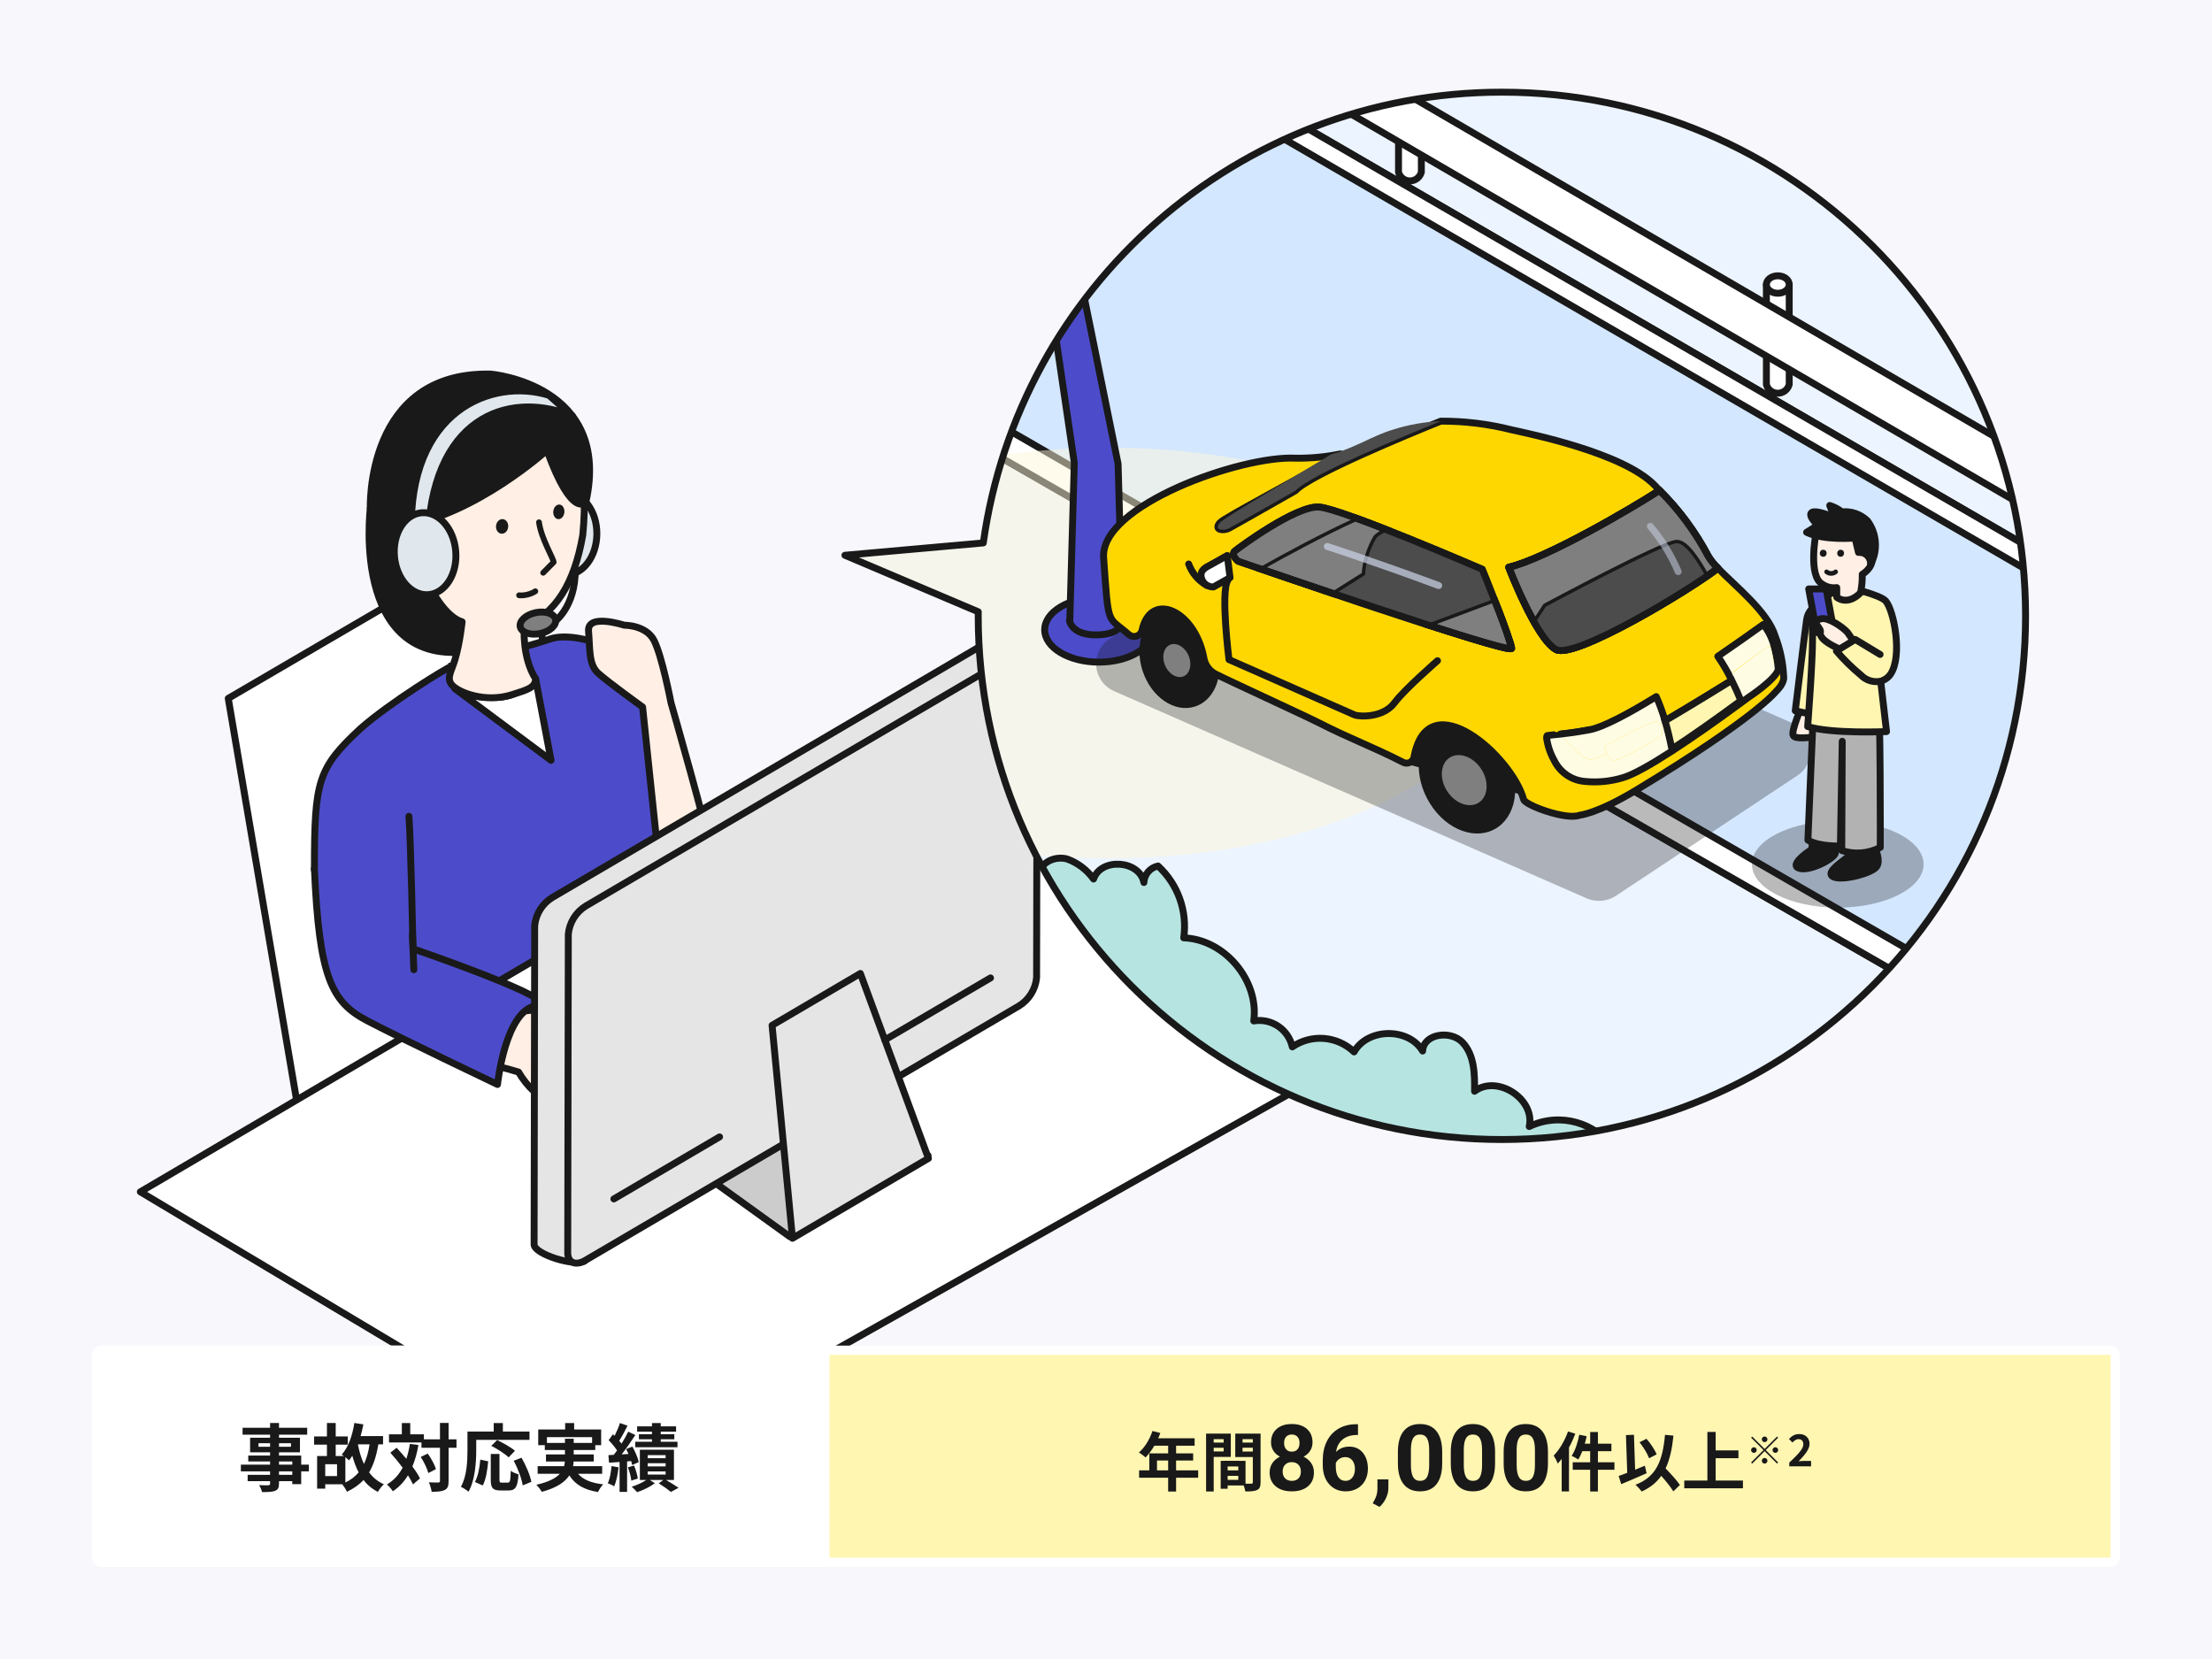 <?xml version="1.0" encoding="UTF-8"?><svg id="_レイヤー_2" xmlns="http://www.w3.org/2000/svg" width="480" height="360" xmlns:xlink="http://www.w3.org/1999/xlink" viewBox="0 0 480 360"><defs><style>.cls-1,.cls-2,.cls-3,.cls-4,.cls-5,.cls-6,.cls-7,.cls-8,.cls-9,.cls-10,.cls-11,.cls-12,.cls-13,.cls-14,.cls-15,.cls-16,.cls-17,.cls-18,.cls-19,.cls-20,.cls-21,.cls-22{stroke:#191919;}.cls-1,.cls-2,.cls-3,.cls-4,.cls-5,.cls-7,.cls-8,.cls-23,.cls-9,.cls-10,.cls-11,.cls-14,.cls-24,.cls-15,.cls-16,.cls-17,.cls-19,.cls-20,.cls-21,.cls-22{stroke-width:1.5px;}.cls-1,.cls-3,.cls-5,.cls-6,.cls-7,.cls-8,.cls-23,.cls-9,.cls-10,.cls-11,.cls-12,.cls-13,.cls-14,.cls-24,.cls-15,.cls-16,.cls-17,.cls-18,.cls-21,.cls-22{stroke-linecap:round;stroke-linejoin:round;}.cls-1,.cls-23,.cls-12,.cls-13,.cls-24,.cls-25{fill:none;}.cls-26,.cls-8,.cls-18{fill:#fff;}.cls-2{fill:#d3e7ff;}.cls-2,.cls-4,.cls-19,.cls-20{stroke-miterlimit:10;}.cls-3{fill:#b2b2b2;}.cls-27{fill:#4c4c4c;}.cls-4,.cls-7{fill:#4c4cca;}.cls-5{fill:#e5e5e5;}.cls-28{fill:#fff7d8;opacity:.49;}.cls-28,.cls-23,.cls-29,.cls-24{isolation:isolate;}.cls-6{stroke-width:1.312px;}.cls-6,.cls-11,.cls-30{fill:#7f7f7f;}.cls-31{fill:#f7f7fc;}.cls-32{fill:#fffbe5;}.cls-23{opacity:.69;}.cls-23,.cls-24{stroke:#ced6ea;}.cls-9,.cls-33,.cls-19{fill:#fff6b1;}.cls-10,.cls-34{fill:#b2b2e8;}.cls-35{fill:#fffce4;}.cls-12,.cls-18{stroke-width:1.25px;}.cls-29{opacity:.3;}.cls-29,.cls-15,.cls-36{fill:#191919;}.cls-37{clip-path:url(#clippath);}.cls-14{fill:#b6e4e1;}.cls-24{opacity:.52;}.cls-16{fill:#ccc;}.cls-17{fill:gold;}.cls-20{fill:#ecf4ff;}.cls-21{fill:#ffefe4;}.cls-22{fill:#e0e8ed;}</style><clipPath id="clippath"><path class="cls-25" d="M325.909,20c-57.39,0-104.834,42.545-112.535,97.813l-30.027,2.678,28.937,12.269c-.002,.292-.011,.583-.011,.876,0,62.76,50.876,113.636,113.636,113.636s113.636-50.876,113.636-113.636-50.876-113.636-113.636-113.636Z"/></clipPath></defs><g id="_レイヤー_12"><g><g><rect class="cls-31" width="480" height="360"/><g><g><path class="cls-8" d="M132.734,226.969l-63.452,40.697-19.751-116.118,64.012-37.398,19.191,112.819Z"/><path class="cls-4" d="M98.323,144.403c-1.406,.485-13.735,8.075-20.127,13.717-9.236,8.61-9.968,11.298-9.968,30.329l19.419,5.43v43.501s36.751-8.415,57.122-18.134c0,0-.612-51.652-.971-64.105s-18.057-18.671-24.383-16.488c-6.326,2.182-21.092,5.749-21.092,5.749h0Z"/><g><path class="cls-21" d="M143.665,193.676l-4.225-40.259s-7.526-5.409-9.632-7.331c-2.106-1.922-1.748-5.135-2.093-9.105s7.734-1.314,7.734-1.314c0,0,4.702-.07,6.453,3.266,1.75,3.336,3.7,13.549,3.7,13.549,0,0,8.196,28.508,9.248,34.826,1.052,6.318-8.273,14.434-11.185,6.369h0Z"/><path class="cls-8" d="M119.577,164.993l-20.91-15.576c2.028,1.51,5.634,2.122,9.876,1.851,3.331-.211,5.789-2.158,7.688-3.966l3.347,17.691Z"/><path class="cls-8" d="M301.85,224.926l-109.843-61.279L30.455,258.628l102.754,61.372,168.641-95.074Z"/><path class="cls-21" d="M103.001,230.523c3.228,.431,6.414,1.136,9.522,2.106,.914,1.591,2.068,3.031,3.422,4.268,2.417,2.295,9.25-.593,9.25-.593,0,0,.602,3.622,2.729,3.722s4.682-2.217,4.682-2.217c0,0,.911-18.568-1.193-19.437-2.104-.869-27.536,2.053-27.536,2.053"/><path class="cls-7" d="M68.228,188.449c1.025,23.666,3.705,28.979,11.459,33.051,7.313,3.843,28.269,13.826,28.269,13.826,0,0,1.715-16.423,8.626-17.12,6.911-.696-26.96-12.329-26.96-12.329,0,0-.473-23.385-.884-28.739"/><path class="cls-7" d="M89.497,202.745l.309,7.686"/><path class="cls-5" d="M126.858,273.64c-2.104,1.235-10.97-1.464-10.96-3.612l.126-69.144c.24-2.53,1.656-4.799,3.823-6.127l94.106-55.232c2.106-1.235,10.947,.248,10.943,2.395"/><path class="cls-16" d="M201.388,250.742l-30.01,17.607-18.117-13.061,30.01-17.607,18.117,13.061Z"/><path class="cls-5" d="M221.116,218.283l-94.116,55.223c-2.106,1.235-3.808,.499-3.805-1.654l.128-69.144c.24-2.53,1.656-4.799,3.823-6.127l94.116-55.221c2.104-1.235,3.808-.499,3.805,1.652l-.128,69.144c-.24,2.53-1.656,4.799-3.823,6.127h0Z"/><path class="cls-5" d="M201.469,251.367l-29.501,17.338-4.43-46.207,19.159-11.258,14.771,40.127Z"/><path class="cls-16" d="M133.209,260.163l22.934-13.457"/><path class="cls-16" d="M192.007,225.663l22.934-13.457"/></g><g><path class="cls-15" d="M80.352,110.373s-4.635,37.308,24.873,30.346c20.607-4.862-12.922-30.874-12.922-30.874l-11.951,.528Z"/><ellipse class="cls-22" cx="122.846" cy="115.836" rx="8.915" ry="6.671" transform="translate(5.768 237.499) rotate(-89.418)"/><path class="cls-21" d="M126.46,116.116c1.295-13.386-.521-26.117-15.443-28.157-10.3-1.409-20.359,8.349-21.654,21.735-.999,10.33,5.615,23.743,10.913,25.233,0,0-.46,4.6-1.564,8.257-.779,2.581-1.887,3.981-.661,5.426,1.418,1.671,7.256,3.953,12.969,2.156,3.536-1.112,5.13-1.552,5.209-3.462-3.005-4.669-2.468-11.344-2.468-11.344,6.759-2.842,10.842-9.2,12.698-19.842Z"/><path class="cls-15" d="M118.684,97.724s-15.491,13.988-31.071,16.38c-1.016-3.968-7.26-3.731-7.26-3.731,0,0-1.145-29.843,26.166-29.195,0,0,26.328,2.236,20.61,27.799,0,0-3.002,3.808-8.444-11.253h0Z"/><path class="cls-1" d="M124.836,123.408c.116,8.494-4.708,11.675-4.708,11.675"/><ellipse class="cls-11" cx="116.725" cy="135.21" rx="3.919" ry="2.317" transform="translate(-24.872 26.321) rotate(-11.636)"/><path class="cls-21" d="M92.728,124.78c-2.204-.253-4.273-1.66-5.565-5.191-1.291-3.531-.699-7.167,1.324-8.12,1.688-.796,3.838,.529,5.254,3.042"/><g><path class="cls-18" d="M116.162,128.306c-.893,.618-2.459,.997-3.521,.869"/><ellipse class="cls-36" cx="108.959" cy="114.23" rx="1.589" ry="1.324" transform="translate(-15.806 210.948) rotate(-84.136)"/><ellipse class="cls-36" cx="121.266" cy="111.07" rx="1.589" ry="1.209" transform="translate(-1.613 220.354) rotate(-84.136)"/><path class="cls-12" d="M116.962,113.329c.48,3.556,3.104,7.777,3.183,8.662l-2.273,2.302"/></g><path class="cls-22" d="M124.239,90.292c-12.317-5.185-29.852-1.38-31.366,25.544h-3.611c-.749-26.77,17.477-33.883,29.854-30.058l5.123,4.514Z"/><ellipse class="cls-22" cx="92.242" cy="120.153" rx="6.671" ry="8.915" transform="translate(-9.841 8.241) rotate(-4.857)"/></g></g><g><g class="cls-37"><g><path class="cls-2" d="M163.967,68.685L421.625,216.843l94.049-54.302L163.967-41.638V68.685Z"/><path class="cls-20" d="M515.674,162.536l51.404-29.682L163.967-95.933V-41.638s351.707,204.173,351.707,204.173Z"/><path class="cls-8" d="M308.43,15.669v21.696c-.371,1.368-1.781,2.175-3.149,1.804-.879-.239-1.565-.925-1.804-1.804V15.669"/><ellipse class="cls-8" cx="305.955" cy="15.669" rx="2.476" ry="1.894"/><path class="cls-8" d="M388.257,61.742v21.696c-.371,1.368-1.781,2.175-3.149,1.804-.879-.239-1.565-.925-1.804-1.804v-21.696"/><ellipse class="cls-8" cx="385.781" cy="61.742" rx="2.476" ry="1.894"/><path class="cls-8" d="M477.623,113.896v21.696c-.37,1.367-1.778,2.176-3.145,1.806-.88-.238-1.567-.926-1.806-1.806v-21.696"/><ellipse class="cls-8" cx="475.148" cy="113.896" rx="2.476" ry="1.894"/><path class="cls-8" d="M163.967-36.387L511.212,165.107l4.462-2.576L163.967-41.638v5.251Z"/><path class="cls-8" d="M260.616,5.781l280.609,163.501,.125-11.287L260.616-5.575V5.781Z"/><path class="cls-20" d="M163.967,68.685l-87.515,66.06,243.677,140.709,101.496-58.606L163.967,68.685Z"/><path class="cls-8" d="M163.967,61.635v7.048S421.625,216.842,421.625,216.842l5.567-3.214L163.967,61.635Z"/><ellipse class="cls-28" cx="240.436" cy="141.712" rx="86.945" ry="44.564"/><g><ellipse class="cls-7" cx="238.462" cy="136.661" rx="11.767" ry="7.019"/><path class="cls-7" d="M232.063,134.596c0,.157,.514,3.197,5.761,3.174,5.903-.025,5.761-3.017,5.761-3.174,0-.157-2.58-4.567-5.761-4.567-3.182,0-5.761,4.411-5.761,4.567Z"/><path class="cls-7" d="M243.585,134.596l-.964-33.953L222.851,3.404l-3.904,.689,14.171,96.332-.971,34.171"/><ellipse class="cls-7" cx="226.315" cy="33.898" rx="3.766" ry="3.221" transform="translate(-2.448 39.806) rotate(-9.998)"/><path class="cls-7" d="M224.034,32.942l-5.085-28.844,3.903-.689,5.085,28.844s-1.033,2.698-3.903,.689Z"/><ellipse class="cls-7" cx="225.052" cy="26.731" rx="4.518" ry="3.865" transform="translate(-1.223 39.478) rotate(-9.998)"/><path class="cls-7" d="M222.77,25.777l-5.085-28.844,3.964-1.687,5.025,29.847s-1.033,2.69-3.904,.683Z"/><path class="cls-8" d="M220.995,4.592l7.007-9.053,.285-20.491-10.682,9.7,3.391,19.843Z"/><path class="cls-8" d="M220.995,4.592L211.627-.219l-7.068-19.194,13.043,4.162,3.394,19.842Z"/></g><path class="cls-29" d="M344.312,194.945l-102.524-44.954c-3.293-1.414-4.817-5.231-3.403-8.524,.535-1.246,1.446-2.292,2.606-2.994l41.059-25.267c1.859-1.144,4.159-1.308,6.161-.44l100.777,44.163c3.294,1.414,4.817,5.23,3.403,8.524-.505,1.175-1.345,2.176-2.417,2.875l-39.313,26.057c-1.886,1.249-4.275,1.459-6.351,.561h0Z"/><path class="cls-36" d="M290.582,141.56l-25.596-13.646-20.798,5.459,39.737,21.406c1.57-4.822,1.318-9.532,6.657-13.219h0Z"/><path class="cls-36" d="M338.596,161.144l-27.511-9.021c-4.487,6.961-4.944,8.799-5.132,13.856l27.325,7.288,5.317-12.123Z"/><ellipse class="cls-15" cx="318.333" cy="168.767" rx="9.007" ry="11.921" transform="translate(-41.968 167.65) rotate(-27.753)"/><ellipse class="cls-6" cx="317.733" cy="169.287" rx="5.065" ry="6.471" transform="translate(-40.962 200.104) rotate(-32.959)"/><ellipse class="cls-15" cx="255.944" cy="142.984" rx="7.662" ry="10.123" transform="translate(-32.043 88.073) rotate(-18.395)"/><ellipse class="cls-11" cx="255.371" cy="143.338" rx="3.511" ry="4.475" transform="translate(-36.013 114.094) rotate(-23.574)"/><path class="cls-17" d="M239.484,121.02c-.794-11.337,29.771-22.182,41.62-21.597,3.281,.051,6.557-.26,9.769-.927-8.414,5.156-25.207,13.789-26.174,14.955-1.387,1.684,.943,1.716,1.899,1.228,.956-.488,14.521-8.211,14.521-8.211,3.22-3.486,24.698-12.324,31.527-15.078,5.181-.024,10.345,.608,15.368,1.881,3.928,.878,24.139,4.971,31.001,11.987,.376,.39,.735,.766,1.099,1.146-5.888,3.844-24.649,14.822-32.703,16.699,0,0,5.868,15.418,10.243,17.842,3.949,2.188,28.921-12.802,35.128-17.654,3.771,3.898,10.837,9.463,12.426,14.733,1.07,2.774,1.69,5.701,1.837,8.671,.26,1.56-1.48,3.154-1.48,3.154,0,0-4.166,5.702-30.546,21.626-8.489,5.124-12.24,5.424-12.24,5.424-2.856,1.14-11.81-2.153-12.151-3.412-2.522-9.337-20.662-25.488-23.776-9.322-.104,.894-.913,1.535-1.808,1.431-.176-.021-.348-.07-.508-.146-7.128-3.628-11.575-5.142-18.435-8.653-2.769-1.416-19.621-9.155-22.383-10.563-1.341-.727-2.266-2.039-2.498-3.547-1.943-10.245-11.469-14.537-13.396-5.951-.211,.953-1.156,1.555-2.109,1.343-.291-.064-.56-.201-.784-.398-4.688-4.127-4.369-1.317-5.445-16.663Z"/><path class="cls-27" d="M266.598,114.68c-.956,.488-3.286,.457-1.899-1.228,.962-1.166,15.738-9.699,24.151-14.855,5.113-1.379,9.048-4.07,13.419-5.366,3.358-1.076,6.846-1.695,10.37-1.84-6.829,2.759-28.306,11.592-31.527,15.078,.006,0-13.558,7.721-14.515,8.211h0Z"/><path class="cls-10" d="M337.653,140.945c-4.376-2.424-10.243-17.842-10.243-17.842,8.054-1.881,26.815-12.856,32.703-16.699,4.219,4.182,7.776,8.981,10.551,14.234,.584,.976,1.296,1.868,2.118,2.654-6.208,4.852-31.179,19.842-35.128,17.654h0Z"/><path class="cls-8" d="M292.722,138.603l5.877,1.683"/><path class="cls-10" d="M321.645,123.537s6.319,15.541,6.377,17.153-59.372-18.92-59.372-18.92c0,0-1.63-1.387-.709-2.167s13.293-9.907,18.275-9.571,35.429,13.505,35.429,13.505h0Z"/><path class="cls-11" d="M363.819,117.888c-3.035,.15-28.363,13.744-28.363,13.744l-2.383,3.637c-2.155-3.925-4.048-7.989-5.666-12.165,8.054-1.881,26.815-12.856,32.703-16.699,4.218,4.182,7.776,8.981,10.551,14.233,.583,.976,1.296,1.869,2.118,2.655-.662,.518-1.574,1.169-2.615,1.881-1.655-3.042-4.376-7.383-6.346-7.285Z"/><path class="cls-11" d="M328.027,140.691c.021,.601-8.223-1.881-18.571-5.217l14.754-5.518c1.488,3.498,2.762,7.083,3.816,10.735Z"/><path class="cls-11" d="M294.092,112.371c2.31,.836,4.909,1.833,7.567,2.884-1.12,.168-2.159,.682-2.972,1.471-1.444,2.452-2.292,5.21-2.474,8.05l-6.566,4.138c-6.711-2.257-12.752-4.32-16.615-5.643,5.832-3.276,13.905-7.641,21.061-10.901h0Z"/><path class="cls-27" d="M337.653,140.945c-1.452-.805-3.066-3.049-4.577-5.676l2.383-3.637s25.333-13.593,28.363-13.744c1.976-.098,4.69,4.243,6.348,7.287-8.72,5.988-28.988,17.723-32.516,15.769h0Z"/><path class="cls-27" d="M298.687,116.725c.813-.789,1.852-1.303,2.972-1.471,9.625,3.801,19.99,8.277,19.99,8.277,0,0,1.201,2.955,2.561,6.421l-14.754,5.518c-6.288-2.03-13.346-4.378-19.815-6.554l6.566-4.138c.184-2.841,1.033-5.6,2.479-8.053h0Z"/><path class="cls-30" d="M268.654,121.77s-1.63-1.387-.709-2.167c.922-.78,13.293-9.907,18.275-9.571,2.694,.519,5.331,1.302,7.872,2.339-7.156,3.261-15.23,7.625-21.061,10.911-2.721-.939-4.377-1.511-4.377-1.511h0Z"/><path class="cls-1" d="M337.653,140.945c-4.376-2.424-10.243-17.842-10.243-17.842,8.054-1.881,26.815-12.856,32.703-16.699,4.219,4.182,7.776,8.981,10.551,14.234,.584,.976,1.296,1.868,2.118,2.654-6.208,4.852-31.179,19.842-35.128,17.654h0Z"/><path class="cls-1" d="M321.645,123.537s6.319,15.541,6.377,17.153-59.372-18.92-59.372-18.92c0,0-1.63-1.387-.709-2.167s13.293-9.907,18.275-9.571,35.429,13.505,35.429,13.505h0Z"/><path class="cls-23" d="M288.018,118.58s10.36,3.355,24.184,8.485"/><path class="cls-24" d="M364.158,124.036c-1.51-3.559-3.545-6.872-6.036-9.83"/><path class="cls-34" d="M336.792,159.377c-.222,.003-.442,.052-.645,.143-.004-.012-.001-.026,.006-.036,0,0-.045,.021-.105,.058-.026,.013-.043,.038-.068,.051-.027,.02-.053,.042-.078,.065-.101,.066-.193,.143-.276,.231,.008-.1,.045-.195,.107-.273,0,0-.737-.4,2.774-.393,.023,.026,.048,.054,.069,.08-.721,.058-1.317,.08-1.785,.074h0Z"/><path class="cls-34" d="M379.128,151.028l.236,.32c-.472,.351-.954,.706-1.437,1.062-.05-.125-.103-.251-.154-.376l1.356-1.006Z"/><path class="cls-34" d="M351.468,168.711c2.296-.611,6.492-3.021,11.327-6.173,.026,.125,.053,.257,.079,.39-4.63,2.999-8.629,5.275-10.85,5.865-2.584,.767-5.292,1.033-7.976,.783,2.505,.131,5.013-.161,7.42-.865h0Z"/><path class="cls-34" d="M336.147,159.52c-.03,.013-.07,.008-.099,.021,.06-.036,.105-.058,.105-.058-.008,.011-.01,.024-.006,.036Z"/><path class="cls-34" d="M335.98,159.589c-.03,.016-.049,.046-.078,.065,.025-.023,.051-.045,.078-.065Z"/><path class="cls-1" d="M338.575,159.303c2.136-.199,4.26-.515,6.362-.947-2.972,.577-4.942,.902-6.248,1.077l-.114-.13Z"/><path class="cls-35" d="M360.301,157.008c-.188-.235-.456-.394-.752-.446-1.368-.286-11.422,5.458-11.422,5.458,.113,.513,.277,1.014,.49,1.494-1.053,.613-2.196,1.059-3.386,1.322-1.591-.019-4.349-2.833-6.543-5.401,1.305-.176,3.276-.502,6.248-1.077,3.004-.582,8.443-3.499,14.46-7.195,.766,1.701,1.405,3.457,1.911,5.252-.334,.2-.67,.398-1.006,.594h0Z"/><path class="cls-35" d="M377.856,148.755c.794,.166,4.322-2.328,7.135-4.581-.196-1.322-.48-2.63-.852-3.914-.159-.53-.233,.539-.473,.053-3.386,2.265-7.684,5.607-7.684,5.607,.125,.548,.314,1.08,.564,1.584l-.173-.235-.583,.362c-.878-1.81-1.892-3.551-3.034-5.207,3.762-2.575,7.215-5.016,9.875-6.926,.938,1.16,1.656,2.482,2.117,3.902,.579,1.898,.963,3.851,1.145,5.828-1.944,1.512-4.819,3.762-7.356,5.651l-1.362-2.517c.187,.191,.422,.327,.681,.394h0Z"/><path class="cls-34" d="M335.614,160.196c-.005-.103,0-.205,.013-.307,.083-.088,.175-.165,.276-.231-.136,.155-.234,.339-.288,.538Z"/><path class="cls-34" d="M335.98,159.589c.025-.014,.041-.039,.068-.051-.02,.016-.044,.036-.068,.051Z"/><path class="cls-34" d="M336.147,159.52c.203-.091,.422-.14,.645-.143,.468,.006,1.063-.016,1.785-.074l.114,.125c-2.247,.305-2.524,.161-2.543,.092Z"/><path class="cls-35" d="M337.21,164.92c-.819-1.463-1.36-3.064-1.596-4.724,.054-.199,.153-.383,.288-.538,.029-.019,.048-.049,.078-.065s.048-.039,.068-.051,.069-.009,.099-.021c.019,.074,.302,.213,2.543-.086,2.193,2.568,4.951,5.383,6.543,5.401,1.19-.263,2.333-.708,3.386-1.322,.302,.665,.752,1.331,1.397,1.466,1.368,.286,10.753-5.159,10.68-5.81-.054-.487,.095-1.539-.393-2.161,.334-.196,.669-.395,1.003-.594,.502,1.7,1.003,3.742,1.486,6.125-4.835,3.151-9.029,5.562-11.327,6.173-2.407,.704-4.916,.996-7.42,.865-2.957-.19-5.576-1.974-6.835-4.656h0Z"/><path class="cls-32" d="M375.79,147.631l.583-.362,.173,.235c.158,.32,.37,.61,.627,.858l1.954,2.667-1.356,1.003c-.591-1.432-1.252-2.926-1.981-4.401h0Z"/><path class="cls-34" d="M376.546,147.503l.627,.858c-.257-.247-.469-.538-.627-.858Z"/><path class="cls-34" d="M377.773,152.035c.051,.125,.104,.251,.154,.376-4.881,3.598-10.297,7.438-15.049,10.518-.026-.133-.053-.26-.079-.39,4.768-3.113,10.153-6.943,14.974-10.504Z"/><path class="cls-35" d="M385.269,143.593l-9.629,6.647,.583,2.907s8.168-5.764,9.103-7.25c.413-.655-.058-2.304-.058-2.304Z"/><path class="cls-17" d="M311.931,143.372s-7.175,6.235-9.317,9.126c-2.486,3.353-7.76,3.029-8.682,2.634s-27.244-12.003-27.244-12.003c0,0-1.839-14.59-.272-17.163"/><path class="cls-1" d="M257.937,122.386c.722,1.964,2.114,3.611,3.93,4.65"/><path class="cls-8" d="M263.321,127.367l3.599-2.014-.607-4.816-3.599,2.015c-1.195,.61-2.247,1.196-2.081,2.526,.176,1.339,1.337,2.328,2.688,2.289h0Z"/><path class="cls-14" d="M364.217,249.991c-1.24-2.09-3.061-3.774-5.242-4.846-3.532-1.54-8.737,.567-8.637,4.417-4.032-6.075-11.921-8.253-18.499-5.109,1.347-5.964-6.988-11.338-11.865-7.65,.059-3.743-.038-7.901-2.622-10.616s-8.464-1.865-8.643,1.881c-3.074-5.142-11.94-5.029-14.877,.196-3.648-3.487-9.241-3.942-13.405-1.091-.851-3.801-4.525-6.273-8.366-5.63,1.199-8.779-6.344-17.724-15.195-18.029,.826-5.798-1.258-11.631-5.572-15.592-1.724,.348-2.99,1.824-3.071,3.58-.936-4.865-9.328-5.444-10.923-.752-1.431-1.998-3.434-3.516-5.745-4.352-2.358-.635-5.335,.455-5.947,2.819-1.866-3.825-3.869-7.813-7.346-10.268-3.478-2.456-8.897-2.716-11.571,.593,.805-4.091-4.891-7.65-8.216-5.128,1.431-4.319,2.58-9.11,.878-13.331-1.702-4.221-7.451-6.973-11.003-4.13,.739-3.084-1.162-6.183-4.247-6.922-2.428-.582-4.955,.473-6.249,2.608-1.854-5.903-8.142-9.185-14.045-7.331-.225,.071-.449,.149-.669,.234-.355-8.619-10.601-15.203-18.589-11.944-2.213-6.433-9.845-9.97-16.554-8.836-6.709,1.134-12.303,6.085-15.721,11.968-2.583,4.78-4.829,9.735-6.722,14.828l214.575,123.904,44.09-25.472Z"/><path class="cls-21" d="M391.169,152.78s-2.621,5.971-2.038,6.845,3.495,.291,4.223,.438,.583-6.554,.583-6.554l-2.768-.729Z"/><path class="cls-9" d="M395.393,130.935c-1.754,.319-3.105,1.729-3.35,3.495-.436,3.059-2.476,19.806-2.476,19.806l4.515,1.02,1.311-24.321Z"/><ellipse class="cls-29" cx="398.79" cy="187.549" rx="18.622" ry="9.401"/><path class="cls-15" d="M398.12,190.378c2.24,.691,8.327-.991,9.14-2.373,.813-1.382-.196-3.056-.192-4.112-1.618,.491-3.304,.725-4.995,.693-.376,.283-.939,1.254-1.407,1.613-1.847,1.433-4.787,3.488-2.546,4.179h0Z"/><path class="cls-15" d="M390.103,188.28c2.053,1.129,7.66-1.737,8.152-3.072,.06-1.063,.06-2.129,0-3.192l-4.804-.981-.3,3.29c-1.564,.979-4.393,3.214-3.047,3.955h0Z"/><path class="cls-3" d="M407.482,149.632c.627,2.634,.533,34.261,.533,34.261-2.581,1.351-5.6,1.591-8.362,.667l.109-23.702-.399,22.714s-4.64,.201-7.052-1.275l1.38-32.493,13.791-.171Z"/><path class="cls-9" d="M408.107,147.816c.875-.239,1.636-.782,2.146-1.532,2.634-3.952,.74-13.691-1.026-15.832-1.175-1.425-8.528-3.052-8.528-3.052-1.799,.567-3.515,1.368-5.104,2.383-2.634,1.924-2.318,5.464-2.281,8.598,.056,4.847-1.052,19.279-1.052,19.279,5.356,1.63,17.112,1.092,17.112,1.092l-1.267-10.936Z"/><path class="cls-21" d="M394.016,115.993s-1.682,9.066,1.421,10.766c.914,.634,2.033,.903,3.135,.752v2.094s2.257,1.961,5.159-.973c.279-1.316,.405-2.66,.376-4.006,0,0,2.314-1.344,2.098-3.386-.385-3.656-1.1-6.64-2.851-8.445-1.462-1.525-7.918-1.963-9.339,3.197Z"/><path class="cls-15" d="M403.286,119.874l-.752-3.135s-6.618,.636-10.506-1.233c.829-.481,1.63-1.008,2.4-1.579-.823-.791-1.798-1.919-1.436-2.555,.451-.789,2.985,.092,4.002,.483,.248-.13,.505-.243,.769-.337l-.712-1.827c.959,.29,1.853,.761,2.634,1.388,2.042-.211,4.073,.495,5.543,1.928,2.059,2.762,2.322,6.471,.673,9.496,.128-1.323-.84-2.499-2.163-2.627-.15-.015-.301-.015-.451-.001h0Z"/><path class="cls-7" d="M394.228,137.266h3.791s-1.748-9.466-1.748-9.466h-3.786s1.743,9.466,1.743,9.466Z"/><path class="cls-21" d="M402.313,139.262l-3.089,1.573s-4.661-1.854-4.197-3.648c.267-1.033-2.41-2.299,.168-2.916,1.531-.366,4.766,1.854,5.72,2.972l1.398,2.019Z"/><path class="cls-9" d="M408.063,147.829c-1.546,.306-3.142-.191-4.24-1.321-1.924-1.587-3.705-3.339-5.324-5.237l4.076-2.516,5.403,3.261"/><ellipse class="cls-36" cx="399.416" cy="120.056" rx=".759" ry=".745" transform="translate(224.991 498.9) rotate(-82.008)"/><ellipse class="cls-36" cx="395.637" cy="120.056" rx=".759" ry=".745" transform="translate(221.737 495.157) rotate(-82.008)"/><path class="cls-13" d="M396.369,124.085c.548,.467,1.415,.467,1.963,0"/><path class="cls-1" d="M335.614,160.196c-.005-.103,0-.205,.013-.307,.008-.1,.045-.195,.107-.273,0,0,2.822-.339,2.843-.312,.049,0,3.597-.41,6.362-.947,3.004-.582,8.443-3.499,14.46-7.195,.766,1.701,1.405,3.457,1.911,5.252,6.38-3.762,12.605-7.617,14.481-8.779-.878-1.81-1.892-3.551-3.034-5.207,3.762-2.575,7.215-5.016,9.875-6.926,.938,1.16,1.656,2.482,2.117,3.902,.579,1.898,.963,3.851,1.145,5.828-.527,2.198-6.529,6.121-6.529,6.121-.472,.351-.954,.706-1.437,1.062-4.881,3.598-10.297,7.438-15.049,10.518-4.63,2.999-8.629,5.275-10.85,5.865-2.584,.767-5.292,1.033-7.976,.783-2.958-.189-5.578-1.973-6.837-4.656-.821-1.464-1.363-3.067-1.6-4.728h0Z"/><path class="cls-35" d="M383.651,140.318c.242,.502,.317-.601,.478-.054,.375,1.324,.663,2.672,.861,4.036-2.844,2.327-6.41,4.894-7.213,4.723-.261-.069-.499-.209-.688-.406l-.634-.884c-.253-.519-.444-1.068-.571-1.633,0,0,4.344-3.446,7.767-5.781h0Z"/><path class="cls-35" d="M359.548,156.561c.297,.053,.564,.211,.752,.446,.488,.627,.339,1.674,.393,2.161,.073,.651-9.312,6.096-10.68,5.81-.645-.135-1.095-.801-1.397-1.466-.213-.48-.378-.981-.49-1.494,0,0,10.054-5.744,11.422-5.458Z"/><path class="cls-19" d="M377.773,152.035c-4.821,3.562-10.206,7.392-14.978,10.503-.485-2.383-.987-4.424-1.486-6.125,6.38-3.762,12.605-7.617,14.481-8.779,.73,1.471,1.391,2.965,1.983,4.401h0Z"/></g></g><path class="cls-1" d="M325.909,20c-57.39,0-104.834,42.545-112.535,97.813l-30.027,2.678,28.937,12.269c-.002,.292-.011,.583-.011,.876,0,62.76,50.876,113.636,113.636,113.636s113.636-50.876,113.636-113.636-50.876-113.636-113.636-113.636Z"/></g></g></g><g><rect class="cls-33" x="21" y="293" width="438" height="46" rx="1" ry="1"/><path class="cls-26" d="M458,294v44H22v-44H458m0-2H22c-1.104,0-2,.896-2,2v44c0,1.104,.896,2,2,2H458c1.104,0,2-.896,2-2v-44c0-1.104-.896-2-2-2h0Z"/></g><g><path class="cls-26" d="M22,339c-.551,0-1-.449-1-1v-44c0-.551,.449-1,1-1H179v46H22Z"/><path class="cls-26" d="M178,294v44H22v-44H178m2-2H22c-1.104,0-2,.896-2,2v44c0,1.104,.896,2,2,2H180v-48h0Z"/></g><g><path class="cls-36" d="M67.027,319.281h-1.665v2.785h-1.937v-.656h-2.881v.496c0,.944-.224,1.329-.848,1.601-.608,.24-1.472,.272-2.833,.272-.096-.448-.384-1.104-.624-1.504,.768,.032,1.713,.032,1.969,.032,.304-.016,.4-.112,.4-.4v-.496h-4.866v-1.376h4.866v-.752h-6.338v-1.457h6.338v-.688h-4.738v-1.28h4.738v-.705h-4.338v-3.169h4.338v-.657h-5.97v-1.504h5.97v-1.041h1.937v1.041h6.115v1.504h-6.115v.657h4.546v3.169h-4.546v.705h4.818v1.969h1.665v1.457Zm-8.419-5.33v-.769h-2.513v.769h2.513Zm1.937-.769v.769h2.593v-.769h-2.593Zm0,4.642h2.881v-.688h-2.881v.688Zm2.881,1.457h-2.881v.752h2.881v-.752Z"/><path class="cls-36" d="M82.099,313.423c-.4,2.433-1.041,4.45-2.001,6.083,.816,1.12,1.889,1.985,3.201,2.577-.432,.368-1.024,1.136-1.297,1.648-1.281-.64-2.305-1.504-3.121-2.577-.96,1.041-2.145,1.873-3.601,2.561-.16-.432-.672-1.216-1.009-1.632h-3.698v.944h-1.76v-7.075h2.129v-2.465h-2.785v-1.777h2.785v-2.929h1.905v2.929h2.625v1.777h-2.625v2.465h1.761c-.16-.128-.32-.24-.448-.32,1.425-1.553,2.305-4.114,2.737-6.851l1.953,.304c-.16,.864-.368,1.729-.608,2.545h4.882v1.793h-1.024Zm-8.964,4.306h-2.561v2.577h2.561v-2.577Zm1.809,3.97c1.185-.561,2.129-1.297,2.881-2.193-.56-1.073-1.008-2.289-1.376-3.618-.224,.368-.464,.72-.704,1.008-.176-.16-.48-.432-.8-.688v5.49Zm2.721-8.275c.288,1.553,.72,2.993,1.313,4.258,.576-1.201,.976-2.609,1.217-4.258h-2.529Z"/><path class="cls-36" d="M90.8,313.567c-.304,1.729-.736,3.281-1.313,4.658,.704,.929,1.281,1.825,1.649,2.593l-1.521,1.296c-.256-.576-.624-1.249-1.088-1.969-.848,1.409-1.937,2.561-3.281,3.458-.224-.384-.88-1.137-1.281-1.489,1.489-.864,2.593-2.097,3.409-3.633-.848-1.137-1.793-2.273-2.673-3.25l1.36-1.072c.688,.736,1.409,1.553,2.113,2.401,.336-.992,.592-2.065,.768-3.233l1.857,.24Zm8.259,.592h-1.713v7.203c0,1.073-.192,1.633-.8,1.937-.608,.336-1.553,.416-2.881,.416-.064-.56-.336-1.473-.608-2.049,.896,.048,1.761,.032,2.033,.032,.288,0,.384-.08,.384-.336v-7.203h-4.018v-1.152h-7.043v-1.761h2.785v-2.449h1.825v2.449h2.961v1.088h3.489v-3.554h1.873v3.554h1.713v1.825Zm-6.242,1.264c.752,1.057,1.521,2.433,1.777,3.377l-1.649,.849c-.24-.944-.928-2.401-1.649-3.49l1.521-.736Z"/><path class="cls-36" d="M103.343,314.672c0,2.577-.24,6.531-1.681,9.027-.352-.32-1.2-.864-1.649-1.072,1.313-2.289,1.425-5.65,1.425-7.955v-4.034h5.698v-1.841h1.985v1.841h5.778v1.809h-11.557v2.225Zm-.288,6.915c.672-1.216,1.009-3.073,1.168-4.85l1.713,.368c-.176,1.84-.464,3.954-1.185,5.234l-1.697-.752Zm7.139,.144c.48,0,.576-.368,.64-2.577,.4,.336,1.184,.64,1.681,.768-.176,2.737-.656,3.505-2.145,3.505h-1.777c-1.697,0-2.097-.56-2.097-2.337v-5.586h1.889v5.57c0,.576,.064,.656,.512,.656h1.296Zm.176-5.49c-.768-.752-2.449-1.825-3.761-2.497l1.265-1.248c1.281,.608,3.009,1.568,3.874,2.321l-1.377,1.424Zm2.801,.08c.944,1.665,1.873,3.778,2.129,5.234l-1.873,.768c-.208-1.424-1.041-3.649-1.953-5.346l1.697-.656Z"/><path class="cls-36" d="M125.425,319.81c1.136,1.28,2.929,2.017,5.458,2.289-.384,.4-.88,1.153-1.12,1.665-3.041-.48-4.946-1.617-6.211-3.602-.944,1.424-2.721,2.689-5.986,3.569-.224-.416-.768-1.137-1.185-1.537,2.689-.608,4.226-1.44,5.106-2.385h-4.818v-1.649h5.746c.08-.336,.128-.672,.16-1.008h-4.098v-1.537h4.114v-.96h-4.37v-1.057h-1.425v-3.409h5.842v-1.393h1.953v1.393h5.858v3.409h-1.281v1.057h-4.674v.96h4.354v1.537h-4.37c-.016,.336-.048,.672-.128,1.008h6.323v1.649h-5.25Zm-2.833-6.691v-.913h1.905v.913h3.986v-1.265h-9.796v1.265h3.906Z"/><path class="cls-36" d="M134.222,318.401c-.144,1.521-.496,3.105-.944,4.129-.32-.224-1.008-.528-1.393-.672,.464-.945,.688-2.369,.816-3.714l1.521,.256Zm1.857-1.281v6.611h-1.633v-6.482l-2.289,.16-.128-1.648,1.153-.064c.24-.288,.48-.608,.72-.944-.448-.72-1.185-1.585-1.825-2.241l.928-1.28c.112,.112,.24,.224,.368,.336,.448-.88,.896-1.953,1.153-2.769l1.649,.576c-.56,1.104-1.217,2.369-1.809,3.266,.192,.208,.368,.432,.512,.624,.56-.896,1.073-1.809,1.441-2.593l1.552,.721c-.88,1.344-1.969,2.929-2.977,4.209l1.489-.096c-.16-.368-.336-.72-.512-1.056l1.361-.544c.592,1.073,1.2,2.465,1.376,3.361l-1.425,.641c-.048-.256-.128-.544-.224-.865l-.88,.08Zm1.505,.896c.384,.896,.72,2.049,.816,2.817l-1.409,.464c-.064-.784-.384-1.969-.736-2.881l1.328-.4Zm6.947,3.137c.977,.576,2.081,1.249,2.721,1.697l-1.665,.896c-.592-.496-1.697-1.281-2.641-1.873l.992-.72h-2.913l1.073,.705c-.976,.752-2.561,1.521-3.842,1.937-.288-.336-.816-.848-1.168-1.185,1.088-.32,2.353-.912,3.153-1.457h-1.393v-6.563h7.395v6.563h-1.713Zm-3.057-10.484h-3.217v-1.152h3.217v-.72h1.905v.72h3.329v1.152h-3.329v.544h2.945v1.104h-2.945v.544h3.634v1.184h-9.156v-1.184h3.617v-.544h-2.833v-1.104h2.833v-.544Zm-.928,5.763h3.89v-.672h-3.89v.672Zm0,1.776h3.89v-.688h-3.89v.688Zm0,1.761h3.89v-.672h-3.89v.672Z"/></g><path class="cls-36" d="M260.002,320.66h-4.791v2.998h-1.723v-2.998h-6.303v-1.597h2.213v-3.684h4.09v-1.667h-2.998c-.574,.995-1.247,1.891-1.905,2.549-.322-.28-1.037-.84-1.443-1.078,1.261-1.065,2.339-2.858,2.942-4.665l1.695,.434c-.126,.392-.28,.771-.462,1.148h7.914v1.611h-4.02v1.667h3.698v1.555h-3.698v2.129h4.791v1.597Zm-6.513-1.597v-2.129h-2.423v2.129h2.423Z"/><path class="cls-36" d="M263.371,316.149v7.494h-1.653v-12.551h5.365v5.057h-3.712Zm0-3.852v.742h2.157v-.742h-2.157Zm2.157,2.662v-.799h-2.157v.799h2.157Zm8.012,6.709c0,.896-.182,1.387-.742,1.653-.546,.28-1.359,.322-2.563,.322-.042-.35-.196-.869-.364-1.303h-3.474v.714h-1.513v-6.051h.686v-.014l4.707,.014v4.958c.546,.014,1.065,.014,1.247,0,.252,0,.336-.084,.336-.308v-5.477h-3.81v-5.084h5.491v10.576Zm-4.833-3.446h-2.311v.84h2.311v-.84Zm0,2.899v-.869h-2.311v.869h2.311Zm.925-8.825v.742h2.227v-.742h-2.227Zm2.227,2.689v-.827h-2.227v.827h2.227Z"/><path class="cls-36" d="M284.817,312.985c0,.69-.173,1.302-.518,1.836-.345,.534-.82,.96-1.426,1.279,.69,.332,1.237,.79,1.641,1.372,.404,.583,.605,1.268,.605,2.056,0,1.263-.43,2.261-1.289,2.993s-2.028,1.099-3.506,1.099-2.65-.368-3.516-1.104c-.866-.736-1.299-1.732-1.299-2.988,0-.788,.202-1.475,.605-2.061,.404-.586,.947-1.042,1.631-1.367-.605-.319-1.079-.746-1.421-1.279s-.513-1.146-.513-1.836c0-1.211,.404-2.176,1.211-2.896,.807-.719,1.904-1.079,3.291-1.079s2.476,.356,3.286,1.069,1.216,1.681,1.216,2.905Zm-2.529,6.338c0-.619-.179-1.113-.537-1.484-.358-.371-.84-.557-1.445-.557-.599,0-1.078,.184-1.436,.552-.358,.368-.537,.864-.537,1.489,0,.605,.176,1.094,.527,1.465s.84,.557,1.465,.557c.612,0,1.092-.179,1.44-.537,.348-.358,.522-.853,.522-1.484Zm-.293-6.201c0-.553-.146-.998-.439-1.333s-.707-.503-1.24-.503c-.527,0-.938,.163-1.23,.488s-.439,.775-.439,1.348c0,.566,.146,1.022,.439,1.367s.706,.518,1.24,.518,.946-.172,1.235-.518c.29-.345,.435-.801,.435-1.367Z"/><path class="cls-36" d="M294.681,309.06v2.324h-.273c-1.276,.02-2.303,.352-3.081,.996-.778,.645-1.245,1.54-1.401,2.686,.755-.768,1.709-1.152,2.861-1.152,1.237,0,2.22,.443,2.949,1.328,.729,.885,1.094,2.051,1.094,3.496,0,.924-.2,1.761-.601,2.51s-.967,1.332-1.699,1.748-1.561,.625-2.485,.625c-1.498,0-2.707-.521-3.628-1.563-.921-1.042-1.382-2.432-1.382-4.17v-1.016c0-1.543,.291-2.905,.874-4.087,.583-1.182,1.419-2.096,2.51-2.744,1.09-.648,2.355-.975,3.794-.981h.469Zm-2.754,7.129c-.456,0-.869,.119-1.24,.356-.371,.237-.645,.551-.82,.94v.858c0,.942,.186,1.678,.557,2.208,.371,.53,.892,.794,1.563,.794,.605,0,1.095-.239,1.47-.716,.374-.478,.562-1.097,.562-1.857,0-.773-.189-1.397-.566-1.872-.378-.474-.885-.711-1.523-.711Z"/><path class="cls-36" d="M299.349,326.989l-1.475-.771,.352-.635c.436-.794,.661-1.585,.674-2.373v-2.188h2.383l-.01,1.953c-.007,.723-.189,1.452-.547,2.188-.358,.736-.817,1.344-1.377,1.826Z"/><path class="cls-36" d="M312.952,317.546c0,1.966-.407,3.47-1.221,4.512-.814,1.042-2.005,1.563-3.574,1.563-1.55,0-2.734-.511-3.555-1.533s-1.24-2.487-1.26-4.395v-2.617c0-1.986,.412-3.493,1.235-4.521,.823-1.029,2.01-1.543,3.56-1.543s2.734,.509,3.555,1.528,1.24,2.482,1.26,4.39v2.617Zm-2.822-2.877c0-1.18-.161-2.038-.483-2.576s-.825-.807-1.509-.807c-.664,0-1.154,.256-1.47,.768-.316,.511-.483,1.312-.503,2.399v3.46c0,1.16,.158,2.022,.474,2.585,.316,.564,.822,.846,1.519,.846,.69,0,1.188-.271,1.494-.812,.306-.541,.465-1.368,.479-2.483v-3.382Z"/><path class="cls-36" d="M324.427,317.546c0,1.966-.407,3.47-1.221,4.512-.814,1.042-2.005,1.563-3.574,1.563-1.55,0-2.734-.511-3.555-1.533s-1.24-2.487-1.26-4.395v-2.617c0-1.986,.412-3.493,1.235-4.521,.823-1.029,2.01-1.543,3.56-1.543s2.734,.509,3.555,1.528,1.24,2.482,1.26,4.39v2.617Zm-2.822-2.877c0-1.18-.161-2.038-.483-2.576s-.825-.807-1.509-.807c-.664,0-1.154,.256-1.47,.768-.316,.511-.483,1.312-.503,2.399v3.46c0,1.16,.158,2.022,.474,2.585,.316,.564,.822,.846,1.519,.846,.69,0,1.188-.271,1.494-.812,.306-.541,.465-1.368,.479-2.483v-3.382Z"/><path class="cls-36" d="M335.901,317.546c0,1.966-.407,3.47-1.221,4.512-.814,1.042-2.005,1.563-3.574,1.563-1.55,0-2.734-.511-3.555-1.533s-1.24-2.487-1.26-4.395v-2.617c0-1.986,.412-3.493,1.235-4.521,.823-1.029,2.01-1.543,3.56-1.543s2.734,.509,3.555,1.528,1.24,2.482,1.26,4.39v2.617Zm-2.822-2.877c0-1.18-.161-2.038-.483-2.576s-.825-.807-1.509-.807c-.664,0-1.154,.256-1.47,.768-.316,.511-.483,1.312-.503,2.399v3.46c0,1.16,.158,2.022,.474,2.585,.316,.564,.822,.846,1.519,.846,.69,0,1.188-.271,1.494-.812,.306-.541,.465-1.368,.479-2.483v-3.382Z"/><path class="cls-36" d="M341.84,311.121c-.378,.995-.841,2.017-1.373,2.984v9.525h-1.583v-7.046c-.28,.351-.56,.701-.841,1.009-.154-.42-.616-1.317-.896-1.737,1.233-1.261,2.423-3.25,3.11-5.239l1.583,.504Zm8.489,7.816h-3.586v4.707h-1.681v-4.707h-3.782v-1.625h3.782v-2.409h-1.709c-.252,.687-.56,1.316-.868,1.807-.308-.224-1.037-.616-1.443-.798,.756-1.092,1.331-2.872,1.653-4.581l1.611,.336c-.112,.546-.252,1.079-.406,1.611h1.163v-2.535h1.681v2.535h2.927v1.625h-2.927v2.409h3.586v1.625Z"/><path class="cls-36" d="M357.31,319.693c-1.849,.827-3.922,1.709-5.505,2.367l-.56-1.779c.532-.182,1.163-.406,1.863-.687l-.28-8.18,1.737-.07,.252,7.578c.7-.294,1.415-.588,2.115-.869l.378,1.639Zm5.799,3.936c-.532-.911-1.583-2.199-2.62-3.376-1.022,1.457-2.409,2.578-4.258,3.404-.238-.364-.924-1.121-1.331-1.471,4.44-1.681,5.883-5.071,6.401-10.828l1.835,.168c-.294,2.872-.798,5.211-1.709,7.116,1.163,1.205,2.465,2.62,3.11,3.6l-1.429,1.387Zm-5.253-7.186c-.35-.966-1.247-2.437-2.087-3.474l1.513-.756c.91,1.022,1.793,2.395,2.213,3.362l-1.639,.868Z"/><path class="cls-36" d="M378.216,321.276v1.681h-12.733v-1.681h5.015v-10.548h1.793v4.006h4.945v1.695h-4.945v4.847h5.925Z"/><path class="cls-36" d="M385.851,311.967l-2.694,2.694,2.694,2.694-.237,.237-2.694-2.694-2.702,2.702-.237-.237,2.702-2.702-2.694-2.694,.237-.237,2.694,2.694,2.694-2.694,.237,.237Zm-5.257,3.306c-.335,0-.612-.278-.612-.612s.278-.612,.612-.612,.612,.277,.612,.612-.278,.612-.612,.612Zm1.714-2.939c0-.334,.278-.612,.612-.612s.612,.278,.612,.612-.278,.612-.612,.612-.612-.278-.612-.612Zm1.225,4.653c0,.334-.278,.612-.612,.612s-.612-.278-.612-.612,.278-.612,.612-.612,.612,.277,.612,.612Zm1.714-2.939c.335,0,.612,.277,.612,.612s-.278,.612-.612,.612-.612-.278-.612-.612,.277-.612,.612-.612Z"/><path class="cls-36" d="M388.268,317.388c1.841-1.755,3.053-2.958,3.053-3.979,0-.697-.382-1.116-1.059-1.116-.515,0-.935,.343-1.297,.734l-.763-.763c.649-.697,1.278-1.078,2.242-1.078,1.336,0,2.223,.849,2.223,2.147,0,1.202-1.107,2.443-2.366,3.759,.353-.038,.82-.076,1.154-.076h1.546v1.183h-4.732v-.811Z"/></g></g></svg>